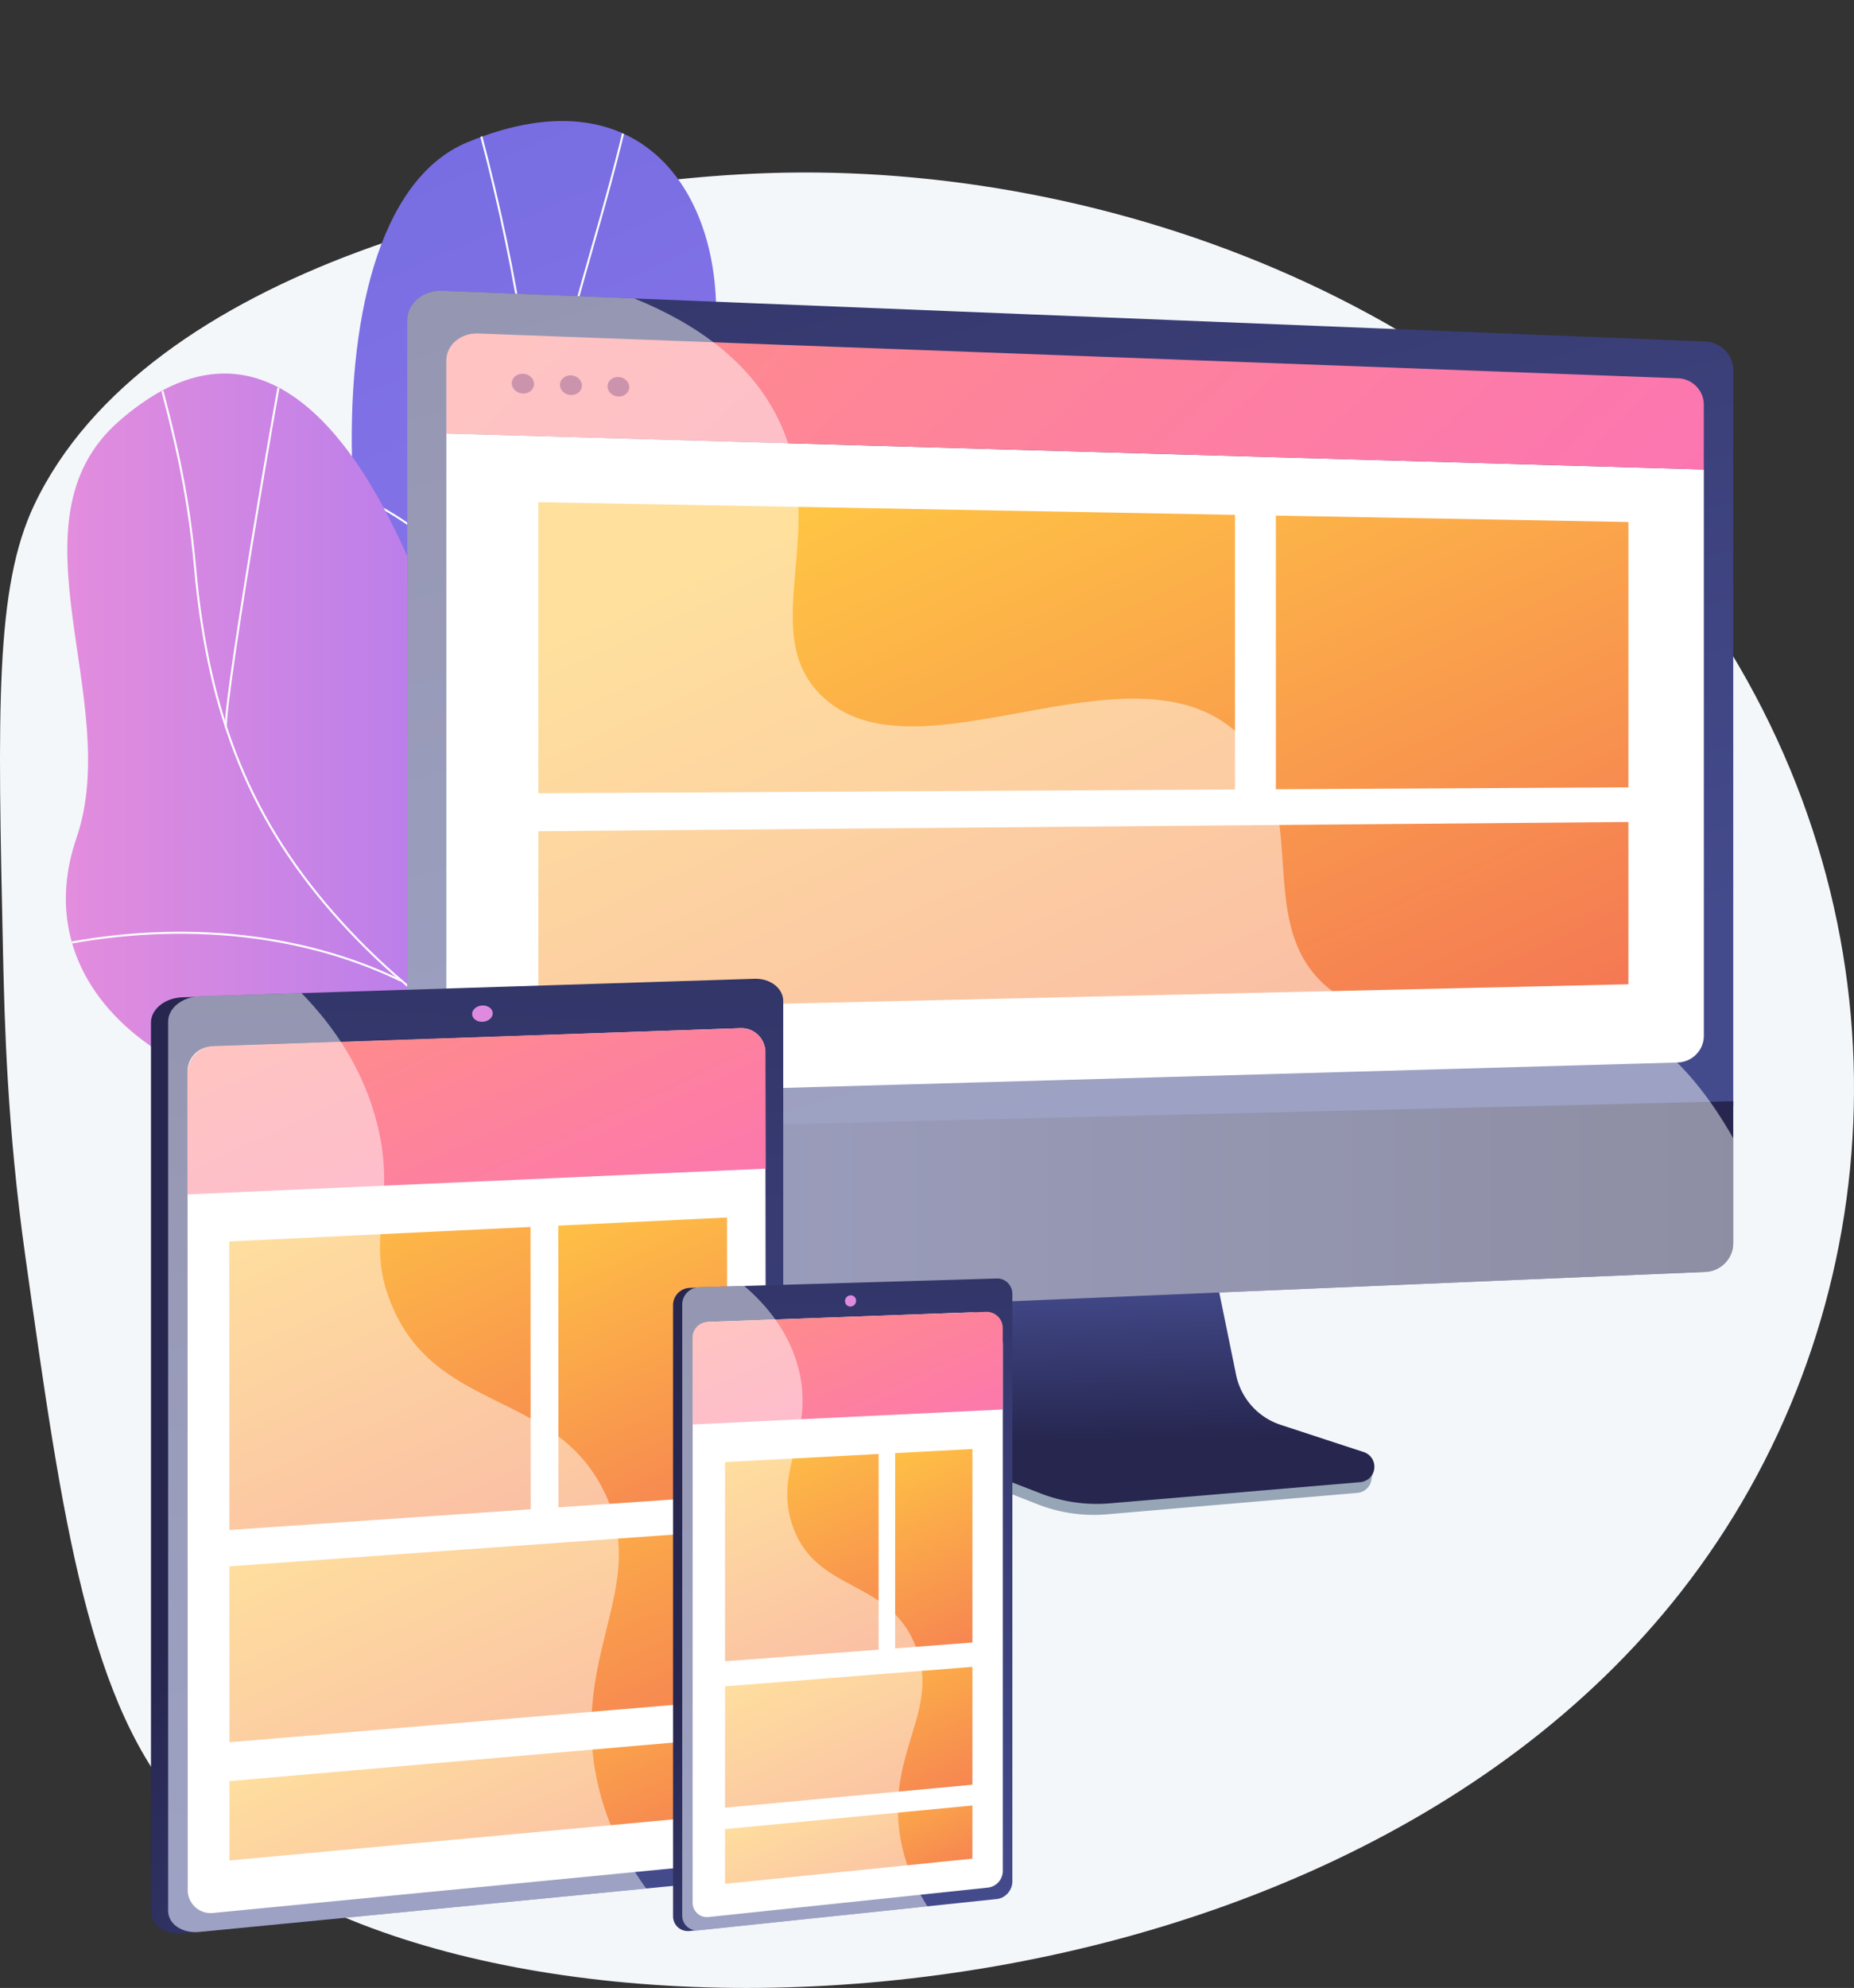 <svg xmlns="http://www.w3.org/2000/svg" xmlns:xlink="http://www.w3.org/1999/xlink" viewBox="0 0 2790.19 2989.9"><rect x="0" y="0" width="2790.19" height="2989.9" fill="#333333" stroke="none"/><defs><style>.cls-1{fill:none;}.cls-2{isolation:isolate;}.cls-3{fill:#f4f7fa;}.cls-4{fill:url(#linear-gradient);}.cls-5{clip-path:url(#clip-path);}.cls-6{fill:#fcfdfe;}.cls-7{fill:url(#linear-gradient-2);}.cls-8{clip-path:url(#clip-path-2);}.cls-9{fill:#97a6b7;}.cls-10{fill:url(#linear-gradient-3);}.cls-11{fill:url(#linear-gradient-4);}.cls-12{fill:#fff;}.cls-13{fill:url(#linear-gradient-5);}.cls-14{fill:#9d3060;}.cls-15{fill:url(#linear-gradient-6);}.cls-16{fill:url(#linear-gradient-7);}.cls-17{fill:url(#linear-gradient-8);}.cls-18{fill:url(#linear-gradient-9);}.cls-19{opacity:0.48;mix-blend-mode:soft-light;}.cls-20{fill:url(#linear-gradient-10);}.cls-21{fill:url(#linear-gradient-11);}.cls-22{fill:url(#linear-gradient-12);}.cls-23{fill:url(#linear-gradient-13);}.cls-24{fill:url(#linear-gradient-14);}.cls-25{fill:url(#linear-gradient-15);}.cls-26{fill:url(#linear-gradient-16);}.cls-27{fill:#de8bdf;}.cls-28{fill:url(#linear-gradient-17);}.cls-29{fill:url(#linear-gradient-18);}.cls-30{fill:url(#linear-gradient-19);}.cls-31{fill:url(#linear-gradient-20);}.cls-32{fill:url(#linear-gradient-21);}.cls-33{fill:url(#linear-gradient-22);}.cls-34{fill:url(#linear-gradient-23);}</style><linearGradient id="linear-gradient" x1="2110.76" y1="2600.15" x2="506.73" y2="-173.48" gradientTransform="matrix(0.99, 0.11, -0.11, 0.99, 95.6, -262.38)" gradientUnits="userSpaceOnUse"><stop offset="0" stop-color="#aa80f9"/><stop offset="1" stop-color="#6165d7"/></linearGradient><clipPath id="clip-path" transform="translate(-440.29 -250.56)"><path class="cls-1" d="M1638.16,1505.23c8.88-51.43,110.94-404.89,40.38-507.77-80.38-117.22-177.41-95.79-162.93-227,22.63-205.08-97.07-421.13-371.74-306.46-271.09,113.17-187.37,869.61-9.41,1058.29,121.38,213.17,236.73,256.92,183.84,536.21C1281.25,2254.14,1604.79,1698.62,1638.16,1505.23Z"/></clipPath><linearGradient id="linear-gradient-2" x1="539.42" y1="1567.13" x2="1556.17" y2="1567.13" gradientUnits="userSpaceOnUse"><stop offset="0" stop-color="#e38ddd"/><stop offset="1" stop-color="#9571f6"/></linearGradient><clipPath id="clip-path-2" transform="translate(-440.29 -250.56)"><path class="cls-1" d="M1575.1,2242.78c-141.42,72.41-300.8,155-398-37-81-159.89-127.17-270.45-330.36-308.65S488,1705.91,555.28,1510.87c70.8-205.26-108.09-478.17,63.93-626.57,299.73-258.6,483,253.79,536.82,538.56s233.7,157.6,416.2,146.79C1821.38,1554.9,1689.36,2184.27,1575.1,2242.78Z"/></clipPath><linearGradient id="linear-gradient-3" x1="2138.32" y1="2173.27" x2="2144.8" y2="2416.44" gradientUnits="userSpaceOnUse"><stop offset="0" stop-color="#444b8c"/><stop offset="1" stop-color="#26264f"/></linearGradient><linearGradient id="linear-gradient-4" x1="2191.26" y1="1870.98" x2="1476.71" y2="-637.64" xlink:href="#linear-gradient-3"/><linearGradient id="linear-gradient-5" x1="1476.62" y1="248.7" x2="2778.85" y2="1646.83" gradientUnits="userSpaceOnUse"><stop offset="0" stop-color="#ff9085"/><stop offset="1" stop-color="#fb6fbb"/></linearGradient><linearGradient id="linear-gradient-6" x1="1053.14" y1="2075.37" x2="3048.75" y2="2075.37" xlink:href="#linear-gradient-3"/><linearGradient id="linear-gradient-7" x1="1234.04" y1="766.1" x2="1804.37" y2="2002.34" gradientUnits="userSpaceOnUse"><stop offset="0" stop-color="#ffc444"/><stop offset="1" stop-color="#f36f56"/></linearGradient><linearGradient id="linear-gradient-8" x1="1957.04" y1="491.09" x2="2482.8" y2="1630.72" xlink:href="#linear-gradient-7"/><linearGradient id="linear-gradient-9" x1="1328.7" y1="723.09" x2="1874.65" y2="1906.48" xlink:href="#linear-gradient-7"/><linearGradient id="linear-gradient-10" x1="1681.57" y1="2914.97" x2="1015.04" y2="2346.39" xlink:href="#linear-gradient-3"/><linearGradient id="linear-gradient-11" x1="-1355.86" y1="2519.96" x2="1011.43" y2="2608.02" gradientTransform="translate(-1389.03 1734.32) rotate(-90)" xlink:href="#linear-gradient-3"/><linearGradient id="linear-gradient-12" x1="436.78" y1="1780.53" x2="777.62" y2="2519.33" xlink:href="#linear-gradient-7"/><linearGradient id="linear-gradient-13" x1="599.02" y1="2199.05" x2="903.87" y2="2859.85" xlink:href="#linear-gradient-7"/><linearGradient id="linear-gradient-14" x1="1028.2" y1="1656.09" x2="1346.2" y2="2345.38" xlink:href="#linear-gradient-5"/><linearGradient id="linear-gradient-15" x1="633.19" y1="2517.35" x2="853.64" y2="2995.17" xlink:href="#linear-gradient-7"/><linearGradient id="linear-gradient-16" x1="852.32" y1="1799.8" x2="1143.91" y2="2431.85" xlink:href="#linear-gradient-7"/><linearGradient id="linear-gradient-17" x1="2044.28" y1="2960.03" x2="1629.16" y2="2605.92" xlink:href="#linear-gradient-3"/><linearGradient id="linear-gradient-18" x1="-1372.17" y1="3087.36" x2="239" y2="3147.29" gradientTransform="translate(-1389.03 1734.32) rotate(-90)" xlink:href="#linear-gradient-3"/><linearGradient id="linear-gradient-19" x1="1121.04" y1="2157.02" x2="1337.52" y2="2626.24" xlink:href="#linear-gradient-7"/><linearGradient id="linear-gradient-20" x1="1206.67" y1="2459.82" x2="1384.71" y2="2845.75" xlink:href="#linear-gradient-7"/><linearGradient id="linear-gradient-21" x1="1229.75" y1="2671.36" x2="1350.15" y2="2932.34" xlink:href="#linear-gradient-7"/><linearGradient id="linear-gradient-22" x1="1331.07" y1="2168.35" x2="1519.6" y2="2577.01" xlink:href="#linear-gradient-7"/><linearGradient id="linear-gradient-23" x1="1638.91" y1="2150.59" x2="1827.46" y2="2559.29" xlink:href="#linear-gradient-5"/></defs><title>ui</title><g class="cls-2"><g id="Illustration"><g id="Responsive_web_design" data-name="Responsive web design"><path class="cls-3" d="M1623.86,510.22c-378.33,6.42-963.68,144.69-1132.17,500-58.84,124.1-54.86,306.55-46.89,671.44,2.34,107.25,6.22,263.57,33.49,457.53,56.65,402.92,95.22,677.21,241.18,836.92,365.72,400.19,1686.79,388.63,2250.92-331.85,307.74-393,355.08-952.12,73.69-1414.19C2734.28,721.37,2130.35,501.62,1623.86,510.22Z" transform="translate(-440.29 -250.56)"/><path class="cls-4" d="M1317.9,2044.18c-10.65,45.14-24.48,81.06-36.94,124.67,193-30.24,384.7-24,580.48-54.32-147.14-208.75-275.82-294.25-226.51-586.26,23.14-137,108.89-400.34,42.65-525.36-75.46-142.44-178-94.52-162.49-230.13C1539.3,560.83,1418,350.89,1143.8,464.51c-270.66,112.13-187.73,868.07-9.12,1059.33C1254.05,1717.05,1373.53,1808.45,1317.9,2044.18Z" transform="translate(-440.29 -250.56)"/><g class="cls-5"><path class="cls-6" d="M1579.44,2117.7c-21.25-68.91-48.18-137-74.22-202.79l-9.85-24.92c-20.87-52.92-38.59-100.63-54.22-142.72-8.79-23.69-17.1-46-25.33-67.67-25-65.78-42.72-111.85-51.58-134.94-3-7.93-5-13.15-6-15.52-68.92-181.2-95.92-452.83-110.42-598.76-1.57-15.81-3-29.94-4.25-42.07-21.93-208.42-69.71-422.66-142-636.77l2.89-1C1176.87,464.89,1224.7,679.35,1246.66,888c1.27,12.14,2.68,26.28,4.25,42.09,14.49,145.79,41.46,417.16,110.23,598,.9,2.37,2.9,7.59,5.94,15.51,8.87,23.09,26.55,69.17,51.59,135,8.24,21.63,16.55,44,25.34,67.69,15.63,42.08,33.34,89.78,54.2,142.67l9.84,24.91c26.07,65.88,53,134,74.31,203Z" transform="translate(-440.29 -250.56)"/><path class="cls-6" d="M1449.32,1783.64c-39.83-121.86-37.52-281.07,6.69-460.42,36.83-149.41,102.17-307.78,179.27-434.49l2.6,1.58c-76.94,126.46-142.15,284.52-178.9,433.64-44.08,178.8-46.41,337.43-6.75,458.74Z" transform="translate(-440.29 -250.56)"/><path class="cls-6" d="M1253,954.36l-3-.46c16.89-109.61,47.74-217.73,77.58-322.29,20.42-71.58,41.54-145.6,58-219.5l3,.66c-16.5,74-37.63,148.05-58.07,219.67C1300.72,736.92,1269.89,845,1253,954.36Z" transform="translate(-440.29 -250.56)"/><path class="cls-6" d="M1299.15,1310.06C1226.29,1174,1067,1024.82,958.28,990.85l.91-2.91c109.36,34.17,269.48,184,342.65,320.68Z" transform="translate(-440.29 -250.56)"/></g><path class="cls-7" d="M1156.57,1418.88c53.86,260.85,204.33,204.12,399.6,140.1-32.7,245.9-55.49,486.54-77.77,730.84-131.32,40.9-226.14,67.76-300.51-81.75-84.1-169.11-127-269.48-331-310.42S488,1707.53,555.4,1510.81c70.9-207-108.84-475.44,63.79-626.66C920,620.66,1100.48,1147.26,1156.57,1418.88Z" transform="translate(-440.29 -250.56)"/><g class="cls-8"><path class="cls-6" d="M1459.85,1976.2c-202.28-97.36-368.11-184.12-507.91-338.55-133.76-147.76-199.44-307.21-219.62-533.17-10.47-117.23-31.23-200-61.7-313l3-.8c30.51,113.11,51.29,196,61.79,313.52,20.12,225.24,85.56,384.16,218.84,531.39,139.43,154,305,240.63,507,337.85Z" transform="translate(-440.29 -250.56)"/><path class="cls-6" d="M1204.45,2301.25l-2.37-1.92c46.53-57.34,96.69-104,153.37-142.63,29-19.75,58.69-33.17,94.4-47.25l1.12,2.84c-35.52,14-65.07,27.34-93.8,46.93C1300.74,2197.69,1250.79,2244.14,1204.45,2301.25Z" transform="translate(-440.29 -250.56)"/><path class="cls-6" d="M1042.38,1726.58c-152.82-73.91-342.44-91.31-533.92-49l-.66-3c192.15-42.47,382.47-25,535.91,49.22Z" transform="translate(-440.29 -250.56)"/><path class="cls-6" d="M778.83,1345.49c-2.41-19.83,23.37-185.82,48.3-334.56,25-149.34,53.94-309.75,59-319.69l2.73,1.37c-4.32,8.53-30.64,151.56-58.68,318.82-24.89,148.53-50.65,314.19-48.28,333.69Z" transform="translate(-440.29 -250.56)"/></g><path class="cls-9" d="M2363.31,2408.48a101.2,101.2,0,0,1-67.09-76.19l-49.87-246.81-426.58,15.15-52.5,257.12c-7.35,36,22.08,72.14,56,85.4L2001.72,2513a232.06,232.06,0,0,0,104.34,15.13l377.18-32.27a23.4,23.4,0,0,0,21.16-20.73c1.28-11.12,9-23.6-1.51-27.09Z" transform="translate(-440.29 -250.56)"/><path class="cls-10" d="M2367.54,2393.47a100.34,100.34,0,0,1-67-75.23l-49.82-243.71-416.18,15-52.45,253.89a74.3,74.3,0,0,0,46,84.31l178.3,68.95a234.23,234.23,0,0,0,104.23,14.93l376.8-31.86a23.25,23.25,0,0,0,5.29-45.25Z" transform="translate(-440.29 -250.56)"/><path class="cls-11" d="M3048.75,1913.88V807.19c0-22.69-18.7-42-41.62-42.93L1105.82,687.83c-28.93-1.17-52.68,18.83-52.68,44.43V1955.32Z" transform="translate(-440.29 -250.56)"/><path class="cls-12" d="M1112,902.47v955.39c0,23.84,22,42.73,48.91,42l1804.46-51.32c21.54-.61,39.12-18.51,39.12-39.78V956.63Z" transform="translate(-440.29 -250.56)"/><path class="cls-13" d="M3004.44,956.63V858.84c0-20.83-17.22-38.52-38.31-39.31L1159.86,752.15c-26.32-1-47.91,17.32-47.91,40.68V902.47Z" transform="translate(-440.29 -250.56)"/><path class="cls-14" d="M1244,828.09c0,8.21-7.49,14.63-16.73,14.33s-16.77-7.2-16.77-15.43,7.52-14.65,16.77-14.34S1244,819.88,1244,828.09Z" transform="translate(-440.29 -250.56)"/><path class="cls-14" d="M1316.07,830.46c0,8.16-7.39,14.54-16.52,14.25S1283,837.55,1283,829.37s7.43-14.57,16.58-14.26S1316.07,822.29,1316.07,830.46Z" transform="translate(-440.29 -250.56)"/><path class="cls-14" d="M1387.32,832.8c0,8.11-7.3,14.46-16.33,14.17s-16.38-7.11-16.38-15.25,7.34-14.48,16.38-14.17S1387.32,824.68,1387.32,832.8Z" transform="translate(-440.29 -250.56)"/><path class="cls-15" d="M1053.14,1955.32v244.26c0,25.6,23.75,45.54,52.68,44.32l1901.31-80.38c22.92-1,41.62-20.33,41.62-43V1906.78Z" transform="translate(-440.29 -250.56)"/><polygon class="cls-16" points="1858.63 1187.36 810.21 1193.04 810.21 755.27 1858.63 774.34 1858.63 1187.36"/><polygon class="cls-17" points="2450.65 1184.15 1920.14 1187.03 1920.14 775.46 2450.65 785.11 2450.65 1184.15"/><polygon class="cls-18" points="2450.65 1480.35 810.21 1517.98 810.21 1250.21 2450.65 1236.26 2450.65 1480.35"/><g class="cls-19"><path class="cls-12" d="M2842.82,1771c-156.16-52.74-285.35,54.84-397.6-29.87-126.55-95.5-24.26-279-141.32-387.05-162.61-150.14-487.71,82.71-628.9-58.84-97.08-97.32,17.43-253.13-64.77-417-41.79-83.34-120.11-140.15-215.17-178.77l-289.24-11.62c-28.93-1.17-52.68,18.83-52.68,44.43V2199.58c0,25.6,23.75,45.54,52.68,44.32l1901.31-80.38c22.92-1,41.62-20.33,41.62-43V1962.57C2981.79,1844.2,2907.88,1793,2842.82,1771Z" transform="translate(-440.29 -250.56)"/></g><path class="cls-20" d="M1593.65,1757.57V3037.86c0,19.14-21,24.76-44.72,27.07L727,3156.84l-12.56,1.22c-25.79,2.51-46.94-11.81-46.94-31.81V1788.39c0-20,21.15-37,46.94-37.85l17.05-.54,824.85,2.7C1580.09,1751.94,1593.65,1738.42,1593.65,1757.57Z" transform="translate(-440.29 -250.56)"/><path class="cls-21" d="M1619,1756.11V3036.05c0,19.14-19.39,36.69-43.14,39l-835.61,81.17c-25.78,2.5-46.91-11.81-46.91-31.81V1786.91c0-20,21.13-37,46.91-37.84l835.61-26.4C1599.61,1721.92,1619,1737,1619,1756.11Z" transform="translate(-440.29 -250.56)"/><path class="cls-12" d="M758.39,1824.74l796.52-27.8a35.89,35.89,0,0,1,37.13,35.82L1593.53,3008a42.81,42.81,0,0,1-38.68,42.66l-794.17,77.06a34.52,34.52,0,0,1-37.85-34.34l-.31-1231.44A37.17,37.17,0,0,1,758.39,1824.74Z" transform="translate(-440.29 -250.56)"/><polygon class="cls-22" points="345.12 1867.17 798.4 1845.36 798.72 2269.94 345.26 2301.15 345.12 1867.17"/><polygon class="cls-23" points="345.27 2355.78 1094.65 2302.25 1094.92 2557.36 345.36 2620.36 345.27 2355.78"/><path class="cls-24" d="M761.61,1824l793-27a36.44,36.44,0,0,1,37.68,36.38l.2,174.85L722.57,2047l-.05-182.58A40.47,40.47,0,0,1,761.61,1824Z" transform="translate(-440.29 -250.56)"/><polygon class="cls-25" points="345.38 2678.82 1094.98 2613.72 1095.1 2728.78 345.41 2798.15 345.38 2678.82"/><polygon class="cls-26" points="840.16 1843.35 1094.16 1831.13 1094.6 2249.58 840.5 2267.07 840.16 1843.35"/><path class="cls-27" d="M1181.86,1774.58c0,6.78-6.94,12.51-15.51,12.8s-15.54-5-15.54-11.76,7-12.51,15.54-12.8S1181.86,1767.81,1181.86,1774.58Z" transform="translate(-440.29 -250.56)"/><g class="cls-19"><path class="cls-12" d="M1348.88,2492.64c-76-152.56-253.69-116.14-320.44-282.52-39.81-99.25,9.75-146.32-20.1-267.4-20.19-82-64.3-147.25-114.27-198.51l-153.82,4.86c-25.77.81-46.91,17.84-46.91,37.84V3124.4c0,20,21.14,34.31,46.91,31.81l672.45-65.32c-49.8-69.19-71.11-134.27-78.79-190.73C1310.08,2725,1416.41,2628.15,1348.88,2492.64Z" transform="translate(-440.29 -250.56)"/></g><path class="cls-28" d="M1950.2,2197.67v883.56c0,13.21-11.3,16.87-24.1,18.21L1485,3154.06l-6.71.7c-13.78,1.45-25.08-8.61-25.08-22.36V2213.29a26,26,0,0,1,25.08-25.73l9.11-.27,442.68,6.79C1942.88,2193.7,1950.2,2184.46,1950.2,2197.67Z" transform="translate(-440.29 -250.56)"/><path class="cls-29" d="M1963.86,2196.81v883.44c0,13.21-10.45,25.11-23.26,26.46l-448.51,47.05c-13.77,1.45-25.07-8.61-25.07-22.36v-919a26,26,0,0,1,25.07-25.73l448.51-13.22C1953.41,2173.1,1963.86,2183.6,1963.86,2196.81Z" transform="translate(-440.29 -250.56)"/><path class="cls-12" d="M1507,2238.78l392.31-14.34a48.4,48.4,0,0,1,50.17,48.37l0,791.57a25.33,25.33,0,0,1-22.67,25.19l-420.27,44.23a21.61,21.61,0,0,1-23.87-21.49l0-848.22A25.33,25.33,0,0,1,1507,2238.78Z" transform="translate(-440.29 -250.56)"/><polygon class="cls-30" points="1091.11 2198.99 1322.29 2186.78 1322.28 2481.07 1091.12 2498.6 1091.11 2198.99"/><polygon class="cls-31" points="1091.12 2536.3 1463.44 2506.97 1463.43 2684.25 1091.12 2718.8 1091.12 2536.3"/><polygon class="cls-32" points="1091.12 2750.98 1463.43 2715.51 1463.43 2795.42 1091.12 2833.25 1091.12 2750.98"/><polygon class="cls-33" points="1347.15 2185.47 1463.46 2179.32 1463.44 2470.36 1347.14 2479.18 1347.15 2185.47"/><path class="cls-34" d="M1505.11,2238.85l419-15.32a24.43,24.43,0,0,1,25.32,24.41v122.49L1482.6,2393V2262.21A23.37,23.37,0,0,1,1505.11,2238.85Z" transform="translate(-440.29 -250.56)"/><path class="cls-27" d="M1728.67,2206.91a8.73,8.73,0,0,1-8.33,8.72,8.09,8.09,0,0,1-8.34-8.19,8.72,8.72,0,0,1,8.34-8.72A8.08,8.08,0,0,1,1728.67,2206.91Z" transform="translate(-440.29 -250.56)"/><g class="cls-19"><path class="cls-12" d="M1818.05,2725.92c-40.93-102.89-151.24-78.58-185.61-182.58-28-84.88,34.34-134.62,9.92-232.9-13.71-55.15-47.44-96.12-81.91-125.75l-68.36,2a26,26,0,0,0-25.07,25.73v919c0,13.75,11.3,23.81,25.07,22.36L1836,3117.69c-27.6-43.51-38.69-83.26-42.6-116.27C1779.09,2881.28,1855.55,2820.19,1818.05,2725.92Z" transform="translate(-440.29 -250.56)"/></g></g></g></g></svg>